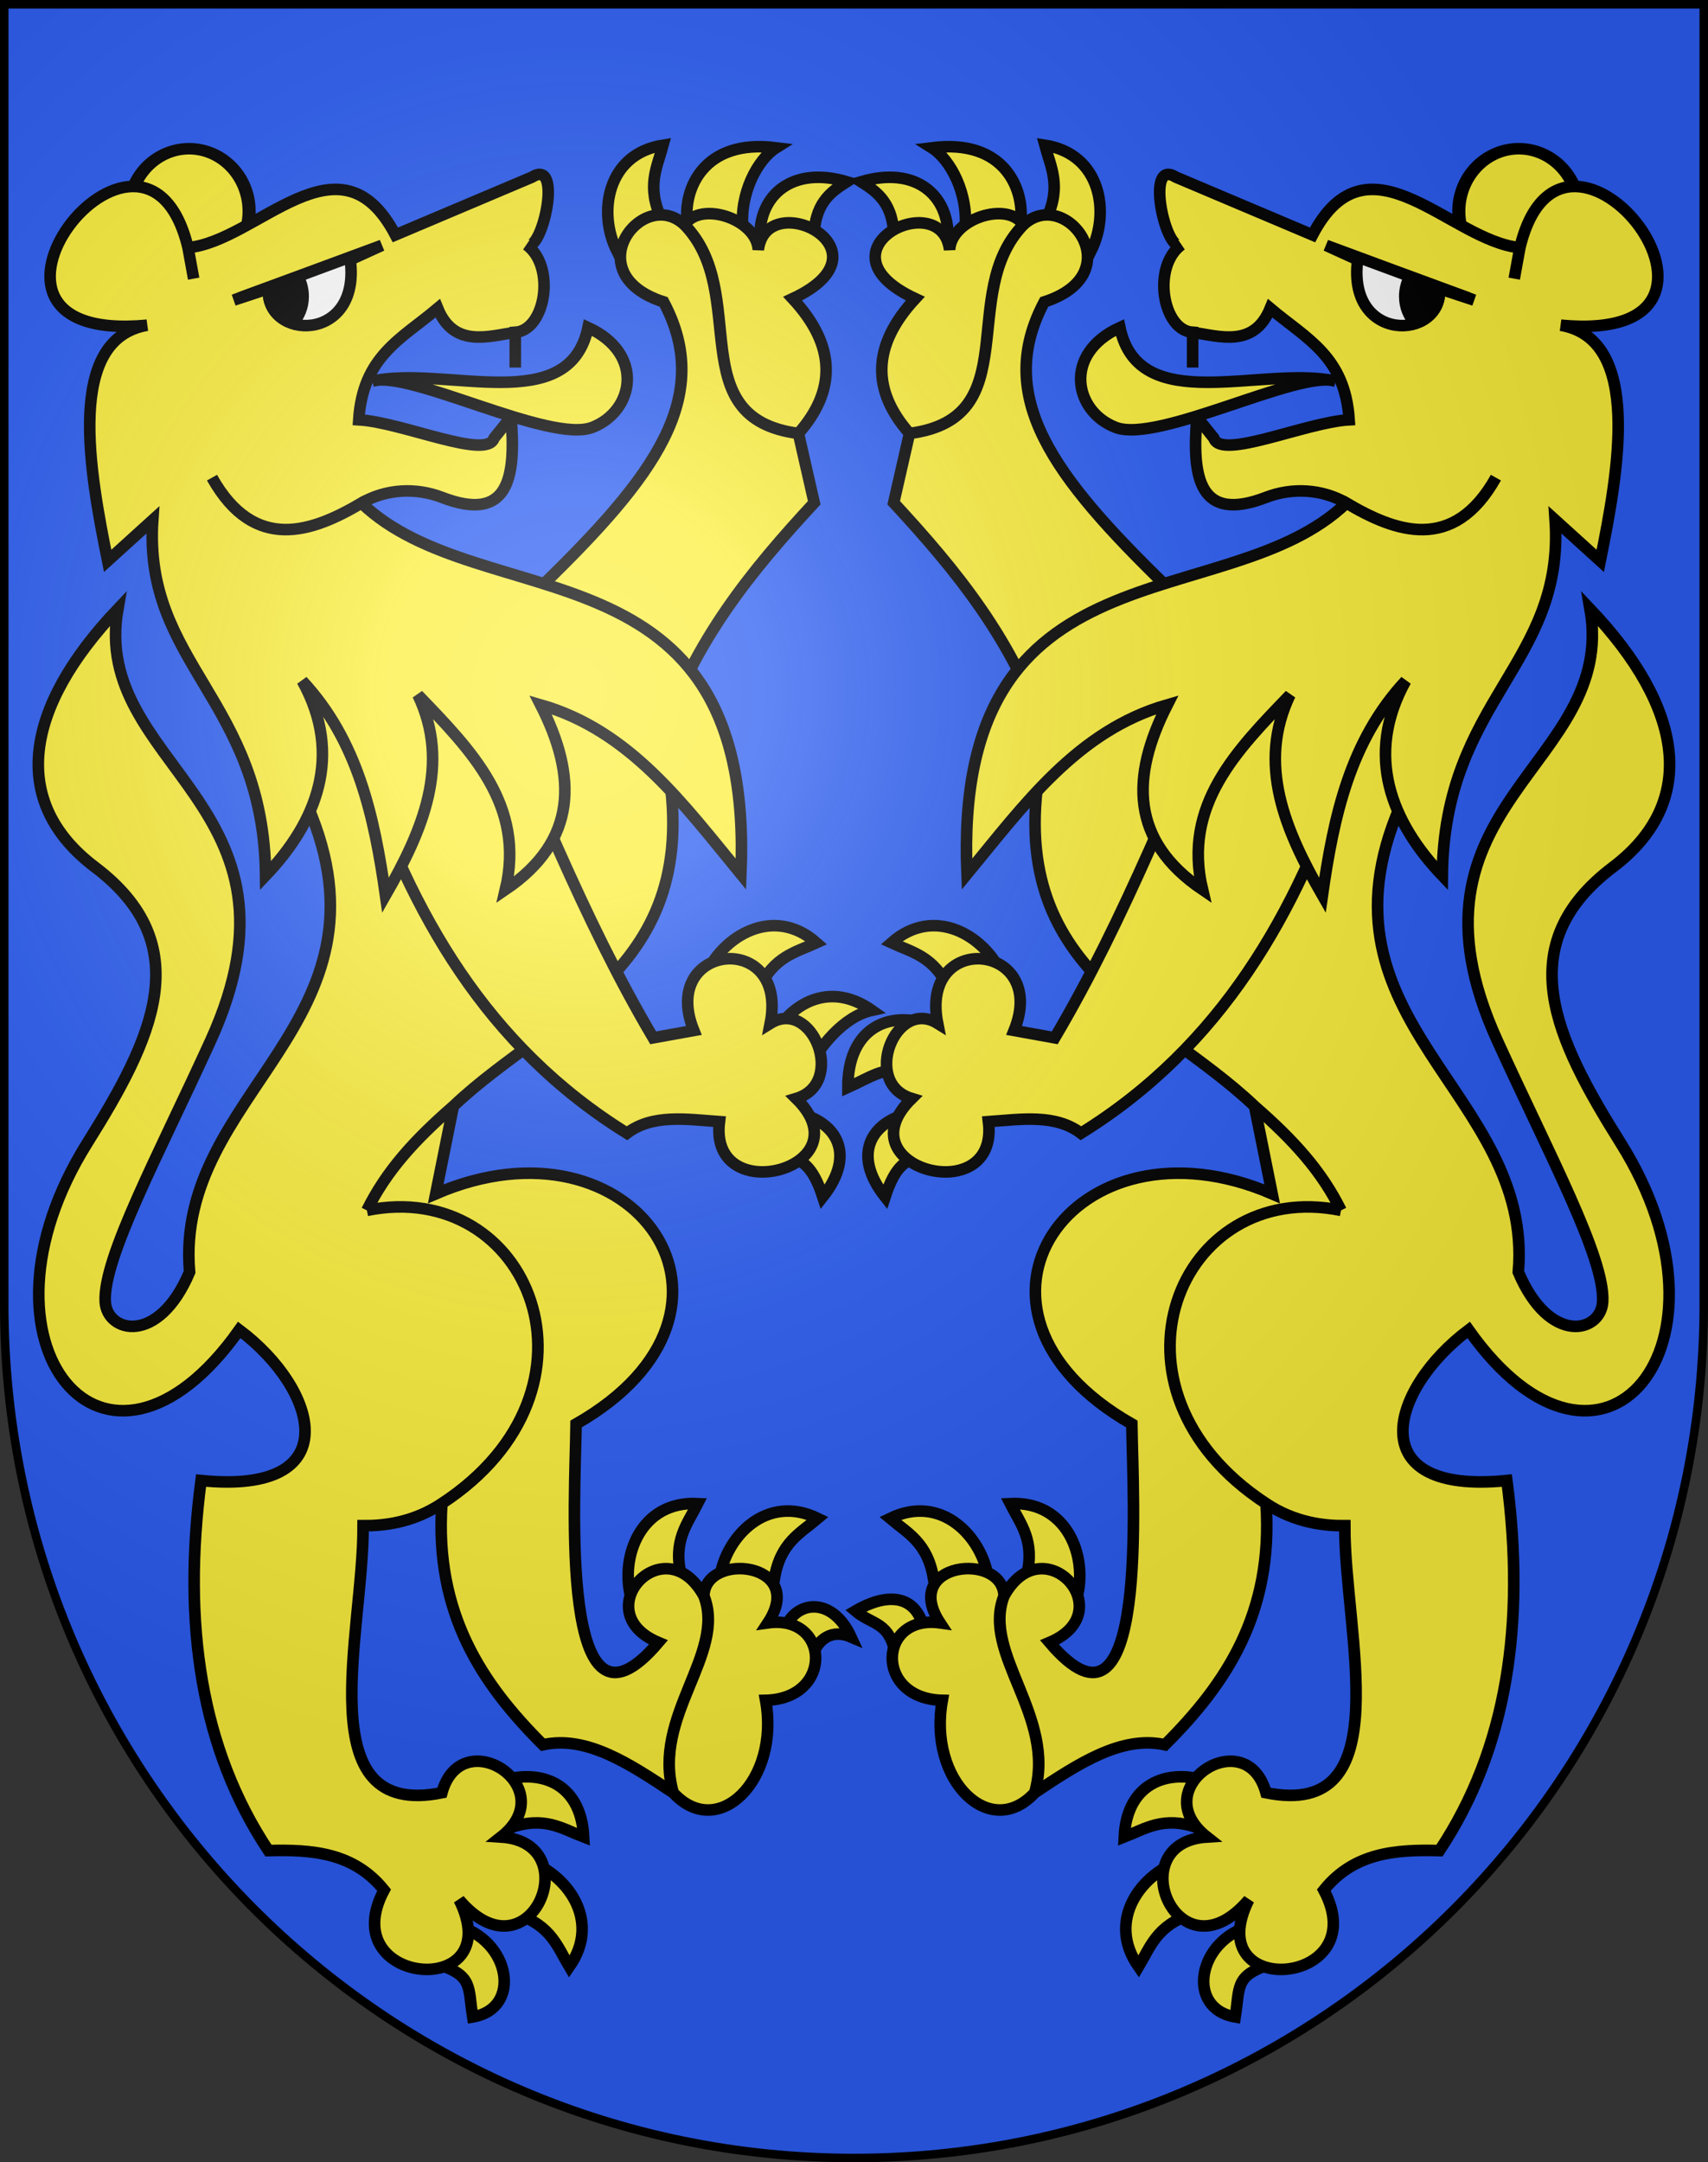 <?xml version="1.0" encoding="UTF-8" standalone="no"?>
<svg
   xmlns:dc="http://purl.org/dc/elements/1.1/"
   xmlns:cc="http://web.resource.org/cc/"
   xmlns:rdf="http://www.w3.org/1999/02/22-rdf-syntax-ns#"
   xmlns:svg="http://www.w3.org/2000/svg"
   xmlns="http://www.w3.org/2000/svg"
   xmlns:xlink="http://www.w3.org/1999/xlink"
   xmlns:sodipodi="http://sodipodi.sourceforge.net/DTD/sodipodi-0.dtd"
   xmlns:inkscape="http://www.inkscape.org/namespaces/inkscape"
   height="763"
   width="603"
   version="1.0"
   id="svg20"
   sodipodi:version="0.32"
   inkscape:version="0.44.1"
   sodipodi:docname="Leuzigen-coat of arms.svg"
   sodipodi:docbase="F:\Mis Documentos\Mis imágenes\Encyclopédie\Escudos de Suiza\Escudos ya hechos">
  <rect width="100%" height="100%" fill="#333333" stroke="none"/>
  <defs
     id="defs29">
    <linearGradient
       id="linearGradient2893">
      <stop
         style="stop-color:#ffffff;stop-opacity:0.314;"
         offset="0"
         id="stop2895" />
      <stop
         id="stop2897"
         offset="0.19"
         style="stop-color:#ffffff;stop-opacity:0.251;" />
      <stop
         style="stop-color:#6b6b6b;stop-opacity:0.125;"
         offset="0.6"
         id="stop2901" />
      <stop
         style="stop-color:#000000;stop-opacity:0.125;"
         offset="1"
         id="stop2899" />
    </linearGradient>
    <linearGradient
       id="linearGradient2955">
      <stop
         style="stop-color:white;stop-opacity:0;"
         offset="0"
         id="stop2965" />
      <stop
         style="stop-color:black;stop-opacity:0.646;"
         offset="1"
         id="stop2959" />
    </linearGradient>
    <radialGradient
       inkscape:collect="always"
       xlink:href="#linearGradient2893"
       id="radialGradient3236"
       gradientUnits="userSpaceOnUse"
       gradientTransform="matrix(1.215,1.531577e-24,1.464684e-23,1.267,-839.192,-490.489)"
       cx="858.042"
       cy="579.933"
       fx="858.042"
       fy="579.933"
       r="300" />
  </defs>
  <sodipodi:namedview
     inkscape:window-height="682"
     inkscape:window-width="1024"
     inkscape:pageshadow="2"
     inkscape:pageopacity="0.0"
     guidetolerance="10.0"
     gridtolerance="10.0"
     objecttolerance="10.0"
     borderopacity="1.0"
     bordercolor="#666666"
     pagecolor="#ffffff"
     id="base"
     inkscape:zoom="0.54068617"
     inkscape:cx="657.35986"
     inkscape:cy="364.25247"
     inkscape:window-x="-4"
     inkscape:window-y="-4"
     inkscape:current-layer="layer2"
     showgrid="true"
     showguides="true"
     inkscape:guide-bbox="true" />
  <desc
     id="desc22">Coat of Arms of Canton of Freiburg (Fribourg)</desc>
  <g
     inkscape:groupmode="layer"
     id="layer1"
     inkscape:label="Fond écu"
     sodipodi:insensitive="true">
    <path
       id="path1899"
       d="M 1.5,1.5 L 1.5,460.368 C 1.5,626.678 135.815,761.5 301.5,761.5 C 467.185,761.5 601.5,626.678 601.5,460.368 L 601.5,1.5 L 1.5,1.5 z "
       style="fill:#2b5df2;fill-opacity:1" />
  </g>
  <g
     inkscape:groupmode="layer"
     id="layer2"
     inkscape:label="Meubles"
     sodipodi:insensitive="true">
    <g
       id="g9146"
       transform="matrix(4.083,0,0,4.083,-2554.05,-2319.396)">
      <g
         id="g9085">
        <path
           style="fill:#fcef3c;fill-opacity:1;fill-rule:evenodd;stroke:black;stroke-width:1px;stroke-linecap:butt;stroke-linejoin:miter;stroke-opacity:1"
           d="M 715.878,580.61 C 716.387,582.506 717.344,584.178 716,587 L 719.878,589.733 C 721.526,586.452 720.746,581.369 715.878,580.61 z "
           id="path7291"
           sodipodi:nodetypes="cccc" />
        <path
           sodipodi:nodetypes="cccc"
           id="path8178"
           d="M 706.106,580.833 C 707.709,581.838 709.293,584.801 708.972,587.911 L 713.786,587.232 C 714.118,584.444 712.411,580.038 706.106,580.833 z "
           style="fill:#fcef3c;fill-opacity:1;fill-rule:evenodd;stroke:black;stroke-width:1px;stroke-linecap:butt;stroke-linejoin:miter;stroke-opacity:1" />
        <path
           sodipodi:nodetypes="cccc"
           id="path8180"
           d="M 699.994,583.768 C 701.384,584.656 702.84,585.639 702.825,588.765 L 707.498,588.609 C 707.592,584.939 704.721,582.381 699.994,583.768 z "
           style="fill:#fcef3c;fill-opacity:1;fill-rule:evenodd;stroke:black;stroke-width:1px;stroke-linecap:butt;stroke-linejoin:miter;stroke-opacity:1" />
        <path
           sodipodi:nodetypes="cccc"
           id="path8182"
           d="M 702.614,649.543 C 704.396,650.365 706.293,650.699 707.602,653.538 L 712.183,652.307 C 710.717,648.941 706.312,646.288 702.614,649.543 z "
           style="fill:#fcef3c;fill-opacity:1;fill-rule:evenodd;stroke:black;stroke-width:1px;stroke-linecap:butt;stroke-linejoin:miter;stroke-opacity:1" />
        <path
           style="fill:#fcef3c;fill-opacity:1;fill-rule:evenodd;stroke:black;stroke-width:1px;stroke-linecap:butt;stroke-linejoin:miter;stroke-opacity:1"
           d="M 698.846,662.042 C 700.638,661.241 702.138,660.155 703.55,660.794 L 705.638,656.534 C 702.139,655.422 698.829,657.116 698.846,662.042 z "
           id="path8184"
           sodipodi:nodetypes="cccc" />
        <path
           style="fill:#fcef3c;fill-opacity:1;fill-rule:evenodd;stroke:black;stroke-width:1px;stroke-linecap:butt;stroke-linejoin:miter;stroke-opacity:1"
           d="M 702.064,671.5 C 702.952,668.776 703.908,668.159 705.636,667.901 L 704.824,664.137 C 700.92,664.744 699.077,667.729 702.064,671.5 z "
           id="path8186"
           sodipodi:nodetypes="cccc" />
        <path
           style="fill:#fcef3c;fill-opacity:1;fill-rule:evenodd;stroke:black;stroke-width:1px;stroke-linecap:butt;stroke-linejoin:miter;stroke-opacity:1"
           d="M 712.884,698.011 C 713.768,699.764 715.044,701.207 714.301,704.243 L 718.653,706.131 C 719.601,702.584 717.805,697.766 712.884,698.011 z "
           id="path8188"
           sodipodi:nodetypes="cccc" />
        <path
           sodipodi:nodetypes="cccc"
           id="path8190"
           d="M 702.5,699.289 C 703.999,700.555 705.739,701.383 706.245,704.467 L 710.989,704.5 C 710.471,700.865 706.931,697.136 702.5,699.289 z "
           style="fill:#fcef3c;fill-opacity:1;fill-rule:evenodd;stroke:black;stroke-width:1px;stroke-linecap:butt;stroke-linejoin:miter;stroke-opacity:1" />
        <path
           style="fill:#fcef3c;fill-opacity:1;fill-rule:evenodd;stroke:black;stroke-width:1px;stroke-linecap:butt;stroke-linejoin:miter;stroke-opacity:1"
           d="M 699.5,707.289 C 700.999,708.555 702.495,708.162 703.001,711.247 L 705.547,709.448 C 705.03,705.813 702.344,705.624 699.5,707.289 z "
           id="path8192"
           sodipodi:nodetypes="cccc" />
        <path
           sodipodi:nodetypes="cccc"
           id="path8194"
           d="M 722.742,726.823 C 724.573,726.116 726.134,724.988 729.082,726.025 L 730.29,722.124 C 726.853,720.832 722.98,721.903 722.742,726.823 z "
           style="fill:#fcef3c;fill-opacity:1;fill-rule:evenodd;stroke:black;stroke-width:1px;stroke-linecap:butt;stroke-linejoin:miter;stroke-opacity:1" />
        <path
           sodipodi:nodetypes="cccc"
           id="path8196"
           d="M 723.98,738.033 C 724.991,736.35 725.529,734.501 728.493,733.507 L 727.765,728.82 C 724.26,729.912 721.145,734.004 723.98,738.033 z "
           style="fill:#fcef3c;fill-opacity:1;fill-rule:evenodd;stroke:black;stroke-width:1px;stroke-linecap:butt;stroke-linejoin:miter;stroke-opacity:1" />
        <path
           style="fill:#fcef3c;fill-opacity:1;fill-rule:evenodd;stroke:black;stroke-width:1px;stroke-linecap:butt;stroke-linejoin:miter;stroke-opacity:1"
           d="M 732.337,742.378 C 732.748,739.796 732.293,738.837 735.262,737.852 L 733.68,734.507 C 729.077,735.722 728.037,741.645 732.337,742.378 z "
           id="path8198"
           sodipodi:nodetypes="cccc" />
        <path
           style="fill:#fcef3c;fill-opacity:1;fill-rule:evenodd;stroke:black;stroke-width:1px;stroke-linecap:butt;stroke-linejoin:miter;stroke-opacity:1"
           d="M 750,728 C 755.866,719.186 757.444,708.354 755.826,696.018 C 743.171,697.301 745.612,688.183 752.522,683 C 764.063,699.295 776.575,684.244 765.661,666.844 C 759.982,657.79 756.091,649.733 765,643 C 772.422,637.391 771.126,629.22 763.018,620.688 C 765.395,634.29 745.654,637.481 755,658 C 759.487,667.852 764.321,676.781 764.112,680.568 C 763.966,683.23 759.512,684.377 756.817,678 C 758.15,662.519 738.548,656.468 746.587,637.756 C 756.113,618.449 733.077,625.026 726.321,618.661 C 716.662,609.266 711.452,602.393 715.826,594.156 C 723.452,591.705 717.647,584.077 714.009,587.504 C 712.679,585.392 707.79,586.965 707.643,589.652 C 706.929,584.09 695.696,589.689 704.67,593.871 C 700.862,597.982 700.937,601.851 704.174,605.522 C 714.38,604.224 708.234,593.414 714.009,587.504 C 708.311,593.424 714.328,604.193 704.174,605.522 L 702.808,611.513 C 708.177,617.315 713.228,623.435 715.991,631.844 C 711.225,651.589 725.283,655.363 734.009,663.661 C 737.411,666.631 739.792,669.251 741.487,672.67 C 739.8,669.264 737.402,666.614 734.009,663.661 L 735.534,671.239 C 718.359,663.825 706.148,681.297 723.399,691.132 C 723.481,697.426 724.954,720.221 716.281,710.012 C 722.591,707.364 715.762,699.846 712.348,705.988 C 712.223,702.11 703.372,703.095 706.814,708.32 C 701.433,707.572 701.114,714.873 707.012,715.012 C 705.752,721.964 711.174,727.18 715,723 C 716.883,716.343 710.35,711.005 712.348,705.988 C 710.421,710.998 716.887,716.416 715,723 C 718.755,720.5 722.51,718.019 726.265,718.854 C 731.544,713.593 735.645,707.492 735,698 C 719.877,688.134 727.436,669.81 741.487,672.67 C 727.446,669.801 719.887,688.065 735,698 C 737.533,699.686 740.079,699.931 741.814,699.921 C 741.772,709.194 746.651,725.356 735,723 C 733.298,716.799 724.446,722.551 729.893,726.826 C 722.296,727.297 727.397,739.424 733.506,732.253 C 729.161,741 744.452,739.762 740,731.415 C 742.625,728.151 746.254,727.9 750,728 z "
           id="path1961"
           sodipodi:nodetypes="cccsscsscccccccccccccccccccccccccccccccccc" />
        <path
           style="fill:#fcef3c;fill-opacity:1;fill-rule:evenodd;stroke:black;stroke-width:1px;stroke-linecap:butt;stroke-linejoin:miter;stroke-opacity:1"
           d="M 742,634 C 737.654,647.019 731.124,658.491 719,666 C 716.78,664.326 713.846,664.796 711,665 C 711.956,672.689 698.267,668.997 704.366,663 C 699.997,661.683 702.964,654.252 706.61,656.512 C 705.015,648.419 716.283,649.535 713.221,657.122 L 716.733,657.756 C 722.914,647.298 727.212,635.899 732.221,624.855 L 742,634 z "
           id="path2851"
           sodipodi:nodetypes="ccccccccc" />
        <path
           sodipodi:type="arc"
           style="opacity:1;fill:#fcef3c;fill-opacity:1;fill-rule:nonzero;stroke:black;stroke-width:1;stroke-linejoin:miter;stroke-miterlimit:4;stroke-dasharray:none;stroke-opacity:1"
           id="path5512"
           sodipodi:cx="757.35559"
           sodipodi:cy="586.52582"
           sodipodi:rx="4.5781956"
           sodipodi:ry="5.4327917"
           d="M 761.934 586.526 A 4.578 5.433 0 1 1  752.777,586.526 A 4.578 5.433 0 1 1  761.934 586.526 z"
           transform="matrix(1.133,0,0,0.994,-101.224,3.31)" />
        <path
           style="fill:#fcef3c;fill-opacity:1;fill-rule:evenodd;stroke:black;stroke-width:1px;stroke-linecap:butt;stroke-linejoin:miter;stroke-opacity:1"
           d="M 760,613 L 763.901,616.535 C 765.455,608.849 767.575,597.393 760.488,596.169 C 779.543,597.961 760.708,573.852 756.953,589.465 L 756.465,592.145 L 756.953,589.465 C 750.954,588.912 743.84,579.165 739.023,588.366 L 727.198,583.366 C 724.479,581.652 726.355,590.049 727.68,589.221 C 725.129,591.101 726.043,596.608 728.657,596.779 L 728.657,599.826 L 728.657,596.779 C 730.973,597.129 733.97,598.139 735.366,594.709 C 738.546,597.382 741.834,598.849 742.192,604.343 C 738.416,604.557 731.085,607.859 730.488,605.925 L 729.023,604.099 C 728.57,609.421 729.267,613.256 735,611.047 C 737.271,610.172 739.846,610.322 741.953,611.535 C 746.157,614.011 751.199,615.915 754.878,609.343 C 751.212,615.857 746.203,614.065 741.953,611.535 C 731.563,621.515 707.903,614.363 709.145,643.61 C 714.083,637.618 718.702,631.202 726.465,628.977 C 723.312,635.165 723.25,640.713 729.512,644.953 C 727.769,637.637 732.473,632.9 737.075,628.122 C 734.216,634.093 736.629,639.787 739.878,645.436 C 740.846,638.664 742.256,632.075 747.075,626.907 C 743.494,633.38 745.86,639.134 750.244,643.733 C 750.396,628.532 760.837,625.467 760,613 z "
           id="path3738"
           sodipodi:nodetypes="ccccccccccccccccsccccccccccc" />
        <path
           style="fill:#fcef3c;fill-opacity:1;fill-rule:evenodd;stroke:black;stroke-width:1px;stroke-linecap:butt;stroke-linejoin:miter;stroke-opacity:1"
           d="M 741,601 C 734.669,599.62 724.008,604.194 722.366,596.366 C 717.402,598.64 718.413,603.623 722,605 C 725.686,606.415 737.821,600.007 741,601 z "
           id="path4625"
           sodipodi:nodetypes="ccsc" />
        <path
           style="fill:white;fill-opacity:1;fill-rule:evenodd;stroke:black;stroke-width:1px;stroke-linecap:butt;stroke-linejoin:miter;stroke-opacity:1"
           d="M 740.192,589.267 L 753,594 L 750,593 C 750.3,597.51 741.981,597.758 742.925,590.512 L 740.192,589.267 z "
           id="path6399"
           sodipodi:nodetypes="ccccc" />
        <path
           style="opacity:1;fill:black;fill-opacity:1;fill-rule:nonzero;stroke:black;stroke-width:1;stroke-linejoin:miter;stroke-miterlimit:4;stroke-dasharray:none;stroke-opacity:1"
           d="M 747.438,591.969 C 747.162,592.463 747,593.057 747,593.688 C 747,594.614 747.358,595.42 747.906,596 C 749.151,595.607 750.105,594.583 750,593 L 752.5,593.812 L 747.438,591.969 z "
           id="path7286" />
      </g>
      <g
         transform="matrix(-1,0,0,1,1398.743,0)"
         id="g9106">
        <path
           sodipodi:nodetypes="cccc"
           id="path9108"
           d="M 715.878,580.61 C 716.387,582.506 717.344,584.178 716,587 L 719.878,589.733 C 721.526,586.452 720.746,581.369 715.878,580.61 z "
           style="fill:#fcef3c;fill-opacity:1;fill-rule:evenodd;stroke:black;stroke-width:1px;stroke-linecap:butt;stroke-linejoin:miter;stroke-opacity:1" />
        <path
           style="fill:#fcef3c;fill-opacity:1;fill-rule:evenodd;stroke:black;stroke-width:1px;stroke-linecap:butt;stroke-linejoin:miter;stroke-opacity:1"
           d="M 706.106,580.833 C 707.709,581.838 709.293,584.801 708.972,587.911 L 713.786,587.232 C 714.118,584.444 712.411,580.038 706.106,580.833 z "
           id="path9110"
           sodipodi:nodetypes="cccc" />
        <path
           style="fill:#fcef3c;fill-opacity:1;fill-rule:evenodd;stroke:black;stroke-width:1px;stroke-linecap:butt;stroke-linejoin:miter;stroke-opacity:1"
           d="M 699.994,583.768 C 701.384,584.656 702.84,585.639 702.825,588.765 L 707.498,588.609 C 707.592,584.939 704.721,582.381 699.994,583.768 z "
           id="path9112"
           sodipodi:nodetypes="cccc" />
        <path
           style="fill:#fcef3c;fill-opacity:1;fill-rule:evenodd;stroke:black;stroke-width:1px;stroke-linecap:butt;stroke-linejoin:miter;stroke-opacity:1"
           d="M 702.614,649.543 C 704.396,650.365 706.293,650.699 707.602,653.538 L 712.183,652.307 C 710.717,648.941 706.312,646.288 702.614,649.543 z "
           id="path9114"
           sodipodi:nodetypes="cccc" />
        <path
           sodipodi:nodetypes="cccc"
           id="path9116"
           d="M 697.824,655.381 C 700.311,655.928 702.343,658.52 703.55,660.794 L 705.638,656.534 C 703.937,654.36 700.995,653.151 697.824,655.381 z "
           style="fill:#fcef3c;fill-opacity:1;fill-rule:evenodd;stroke:black;stroke-width:1px;stroke-linecap:butt;stroke-linejoin:miter;stroke-opacity:1" />
        <path
           sodipodi:nodetypes="cccc"
           id="path9118"
           d="M 702.064,671.5 C 702.952,668.776 703.908,668.159 705.636,667.901 L 704.824,664.137 C 700.92,664.744 699.077,667.729 702.064,671.5 z "
           style="fill:#fcef3c;fill-opacity:1;fill-rule:evenodd;stroke:black;stroke-width:1px;stroke-linecap:butt;stroke-linejoin:miter;stroke-opacity:1" />
        <path
           sodipodi:nodetypes="cccc"
           id="path9120"
           d="M 712.884,698.011 C 713.768,699.764 715.044,701.207 714.301,704.243 L 718.653,706.131 C 719.601,702.584 717.805,697.766 712.884,698.011 z "
           style="fill:#fcef3c;fill-opacity:1;fill-rule:evenodd;stroke:black;stroke-width:1px;stroke-linecap:butt;stroke-linejoin:miter;stroke-opacity:1" />
        <path
           style="fill:#fcef3c;fill-opacity:1;fill-rule:evenodd;stroke:black;stroke-width:1px;stroke-linecap:butt;stroke-linejoin:miter;stroke-opacity:1"
           d="M 702.5,699.289 C 703.999,700.555 705.739,701.383 706.245,704.467 L 710.989,704.5 C 710.471,700.865 706.931,697.136 702.5,699.289 z "
           id="path9122"
           sodipodi:nodetypes="cccc" />
        <path
           sodipodi:nodetypes="cccc"
           id="path9124"
           d="M 699.623,709.537 C 701.245,708.842 702.495,709.674 703.001,711.247 L 705.547,709.448 C 704.825,706.344 701.322,705.828 699.623,709.537 z "
           style="fill:#fcef3c;fill-opacity:1;fill-rule:evenodd;stroke:black;stroke-width:1px;stroke-linecap:butt;stroke-linejoin:miter;stroke-opacity:1" />
        <path
           style="fill:#fcef3c;fill-opacity:1;fill-rule:evenodd;stroke:black;stroke-width:1px;stroke-linecap:butt;stroke-linejoin:miter;stroke-opacity:1"
           d="M 722.742,726.823 C 724.573,726.116 726.134,724.988 729.082,726.025 L 730.29,722.124 C 726.853,720.832 722.98,721.903 722.742,726.823 z "
           id="path9126"
           sodipodi:nodetypes="cccc" />
        <path
           style="fill:#fcef3c;fill-opacity:1;fill-rule:evenodd;stroke:black;stroke-width:1px;stroke-linecap:butt;stroke-linejoin:miter;stroke-opacity:1"
           d="M 723.98,738.033 C 724.991,736.35 725.529,734.501 728.493,733.507 L 727.765,728.82 C 724.26,729.912 721.145,734.004 723.98,738.033 z "
           id="path9128"
           sodipodi:nodetypes="cccc" />
        <path
           sodipodi:nodetypes="cccc"
           id="path9130"
           d="M 732.337,742.378 C 732.748,739.796 732.293,738.837 735.262,737.852 L 733.68,734.507 C 729.077,735.722 728.037,741.645 732.337,742.378 z "
           style="fill:#fcef3c;fill-opacity:1;fill-rule:evenodd;stroke:black;stroke-width:1px;stroke-linecap:butt;stroke-linejoin:miter;stroke-opacity:1" />
        <path
           sodipodi:nodetypes="cccsscsscccccccccccccccccccccccccccccccccc"
           id="path9132"
           d="M 750,728 C 755.866,719.186 757.444,708.354 755.826,696.018 C 743.171,697.301 745.612,688.183 752.522,683 C 764.063,699.295 776.575,684.244 765.661,666.844 C 759.982,657.79 756.091,649.733 765,643 C 772.422,637.391 771.126,629.22 763.018,620.688 C 765.395,634.29 745.654,637.481 755,658 C 759.487,667.852 764.321,676.781 764.112,680.568 C 763.966,683.23 759.512,684.377 756.817,678 C 758.15,662.519 738.548,656.468 746.587,637.756 C 756.113,618.449 733.077,625.026 726.321,618.661 C 716.662,609.266 711.452,602.393 715.826,594.156 C 723.452,591.705 717.647,584.077 714.009,587.504 C 712.679,585.392 707.79,586.965 707.643,589.652 C 706.929,584.09 695.696,589.689 704.67,593.871 C 700.862,597.982 700.937,601.851 704.174,605.522 C 714.38,604.224 708.234,593.414 714.009,587.504 C 708.311,593.424 714.328,604.193 704.174,605.522 L 702.808,611.513 C 708.177,617.315 713.228,623.435 715.991,631.844 C 711.225,651.589 725.283,655.363 734.009,663.661 C 737.411,666.631 739.792,669.251 741.487,672.67 C 739.8,669.264 737.402,666.614 734.009,663.661 L 735.534,671.239 C 718.359,663.825 706.148,681.297 723.399,691.132 C 723.481,697.426 724.954,720.221 716.281,710.012 C 722.591,707.364 715.762,699.846 712.348,705.988 C 712.223,702.11 703.372,703.095 706.814,708.32 C 701.433,707.572 701.114,714.873 707.012,715.012 C 705.752,721.964 711.174,727.18 715,723 C 716.883,716.343 710.35,711.005 712.348,705.988 C 710.421,710.998 716.887,716.416 715,723 C 718.755,720.5 722.51,718.019 726.265,718.854 C 731.544,713.593 735.645,707.492 735,698 C 719.877,688.134 727.436,669.81 741.487,672.67 C 727.446,669.801 719.887,688.065 735,698 C 737.533,699.686 740.079,699.931 741.814,699.921 C 741.772,709.194 746.651,725.356 735,723 C 733.298,716.799 724.446,722.551 729.893,726.826 C 722.296,727.297 727.397,739.424 733.506,732.253 C 729.161,741 744.452,739.762 740,731.415 C 742.625,728.151 746.254,727.9 750,728 z "
           style="fill:#fcef3c;fill-opacity:1;fill-rule:evenodd;stroke:black;stroke-width:1px;stroke-linecap:butt;stroke-linejoin:miter;stroke-opacity:1" />
        <path
           sodipodi:nodetypes="ccccccccc"
           id="path9134"
           d="M 742,634 C 737.654,647.019 731.124,658.491 719,666 C 716.78,664.326 713.846,664.796 711,665 C 711.956,672.689 698.267,668.997 704.366,663 C 699.997,661.683 702.964,654.252 706.61,656.512 C 705.015,648.419 716.283,649.535 713.221,657.122 L 716.733,657.756 C 722.914,647.298 727.212,635.899 732.221,624.855 L 742,634 z "
           style="fill:#fcef3c;fill-opacity:1;fill-rule:evenodd;stroke:black;stroke-width:1px;stroke-linecap:butt;stroke-linejoin:miter;stroke-opacity:1" />
        <path
           transform="matrix(1.133,0,0,0.994,-101.224,3.31)"
           d="M 761.934 586.526 A 4.578 5.433 0 1 1  752.777,586.526 A 4.578 5.433 0 1 1  761.934 586.526 z"
           sodipodi:ry="5.4327917"
           sodipodi:rx="4.5781956"
           sodipodi:cy="586.52582"
           sodipodi:cx="757.35559"
           id="path9136"
           style="opacity:1;fill:#fcef3c;fill-opacity:1;fill-rule:nonzero;stroke:black;stroke-width:1;stroke-linejoin:miter;stroke-miterlimit:4;stroke-dasharray:none;stroke-opacity:1"
           sodipodi:type="arc" />
        <path
           sodipodi:nodetypes="ccccccccccccccccsccccccccccc"
           id="path9138"
           d="M 760,613 L 763.901,616.535 C 765.455,608.849 767.575,597.393 760.488,596.169 C 779.543,597.961 760.708,573.852 756.953,589.465 L 756.465,592.145 L 756.953,589.465 C 750.954,588.912 743.84,579.165 739.023,588.366 L 727.198,583.366 C 724.479,581.652 726.355,590.049 727.68,589.221 C 725.129,591.101 726.043,596.608 728.657,596.779 L 728.657,599.826 L 728.657,596.779 C 730.973,597.129 733.97,598.139 735.366,594.709 C 738.546,597.382 741.834,598.849 742.192,604.343 C 738.416,604.557 731.085,607.859 730.488,605.925 L 729.023,604.099 C 728.57,609.421 729.267,613.256 735,611.047 C 737.271,610.172 739.846,610.322 741.953,611.535 C 746.157,614.011 751.199,615.915 754.878,609.343 C 751.212,615.857 746.203,614.065 741.953,611.535 C 731.563,621.515 707.903,614.363 709.145,643.61 C 714.083,637.618 718.702,631.202 726.465,628.977 C 723.312,635.165 723.25,640.713 729.512,644.953 C 727.769,637.637 732.473,632.9 737.075,628.122 C 734.216,634.093 736.629,639.787 739.878,645.436 C 740.846,638.664 742.256,632.075 747.075,626.907 C 743.494,633.38 745.86,639.134 750.244,643.733 C 750.396,628.532 760.837,625.467 760,613 z "
           style="fill:#fcef3c;fill-opacity:1;fill-rule:evenodd;stroke:black;stroke-width:1px;stroke-linecap:butt;stroke-linejoin:miter;stroke-opacity:1" />
        <path
           sodipodi:nodetypes="ccsc"
           id="path9140"
           d="M 741,601 C 734.669,599.62 724.008,604.194 722.366,596.366 C 717.402,598.64 718.413,603.623 722,605 C 725.686,606.415 737.821,600.007 741,601 z "
           style="fill:#fcef3c;fill-opacity:1;fill-rule:evenodd;stroke:black;stroke-width:1px;stroke-linecap:butt;stroke-linejoin:miter;stroke-opacity:1" />
        <path
           sodipodi:nodetypes="ccccc"
           id="path9142"
           d="M 740.192,589.267 L 753,594 L 750,593 C 750.3,597.51 741.981,597.758 742.925,590.512 L 740.192,589.267 z "
           style="fill:white;fill-opacity:1;fill-rule:evenodd;stroke:black;stroke-width:1px;stroke-linecap:butt;stroke-linejoin:miter;stroke-opacity:1" />
        <path
           id="path9144"
           d="M 747.438,591.969 C 747.162,592.463 747,593.057 747,593.688 C 747,594.614 747.358,595.42 747.906,596 C 749.151,595.607 750.105,594.583 750,593 L 752.5,593.812 L 747.438,591.969 z "
           style="opacity:1;fill:black;fill-opacity:1;fill-rule:nonzero;stroke:black;stroke-width:1;stroke-linejoin:miter;stroke-miterlimit:4;stroke-dasharray:none;stroke-opacity:1" />
      </g>
    </g>
  </g>
  <g
     inkscape:groupmode="layer"
     id="layer3"
     inkscape:label="Reflet final"
     style="display:inline"
     sodipodi:insensitive="true">
    <path
       style="fill:url(#radialGradient3236);fill-opacity:1"
       d="M 1.5,1.5 L 1.5,460.368 C 1.5,626.679 135.815,761.5 301.5,761.5 C 467.185,761.5 601.5,626.679 601.5,460.368 L 601.5,1.5 L 1.5,1.5 z "
       id="path2346" />
  </g>
  <g
     inkscape:groupmode="layer"
     id="layer4"
     inkscape:label="Contour final"
     style="display:inline"
     sodipodi:insensitive="true">
    <path
       style="fill:none;fill-opacity:1;stroke:black;stroke-width:3;stroke-miterlimit:4;stroke-dasharray:none;stroke-opacity:1"
       d="M 1.5,1.5 L 1.5,460.368 C 1.5,626.679 135.815,761.5 301.5,761.5 C 467.185,761.5 601.5,626.679 601.5,460.368 L 601.5,1.5 L 1.5,1.5 z "
       id="path3239" />
  </g>
</svg>

